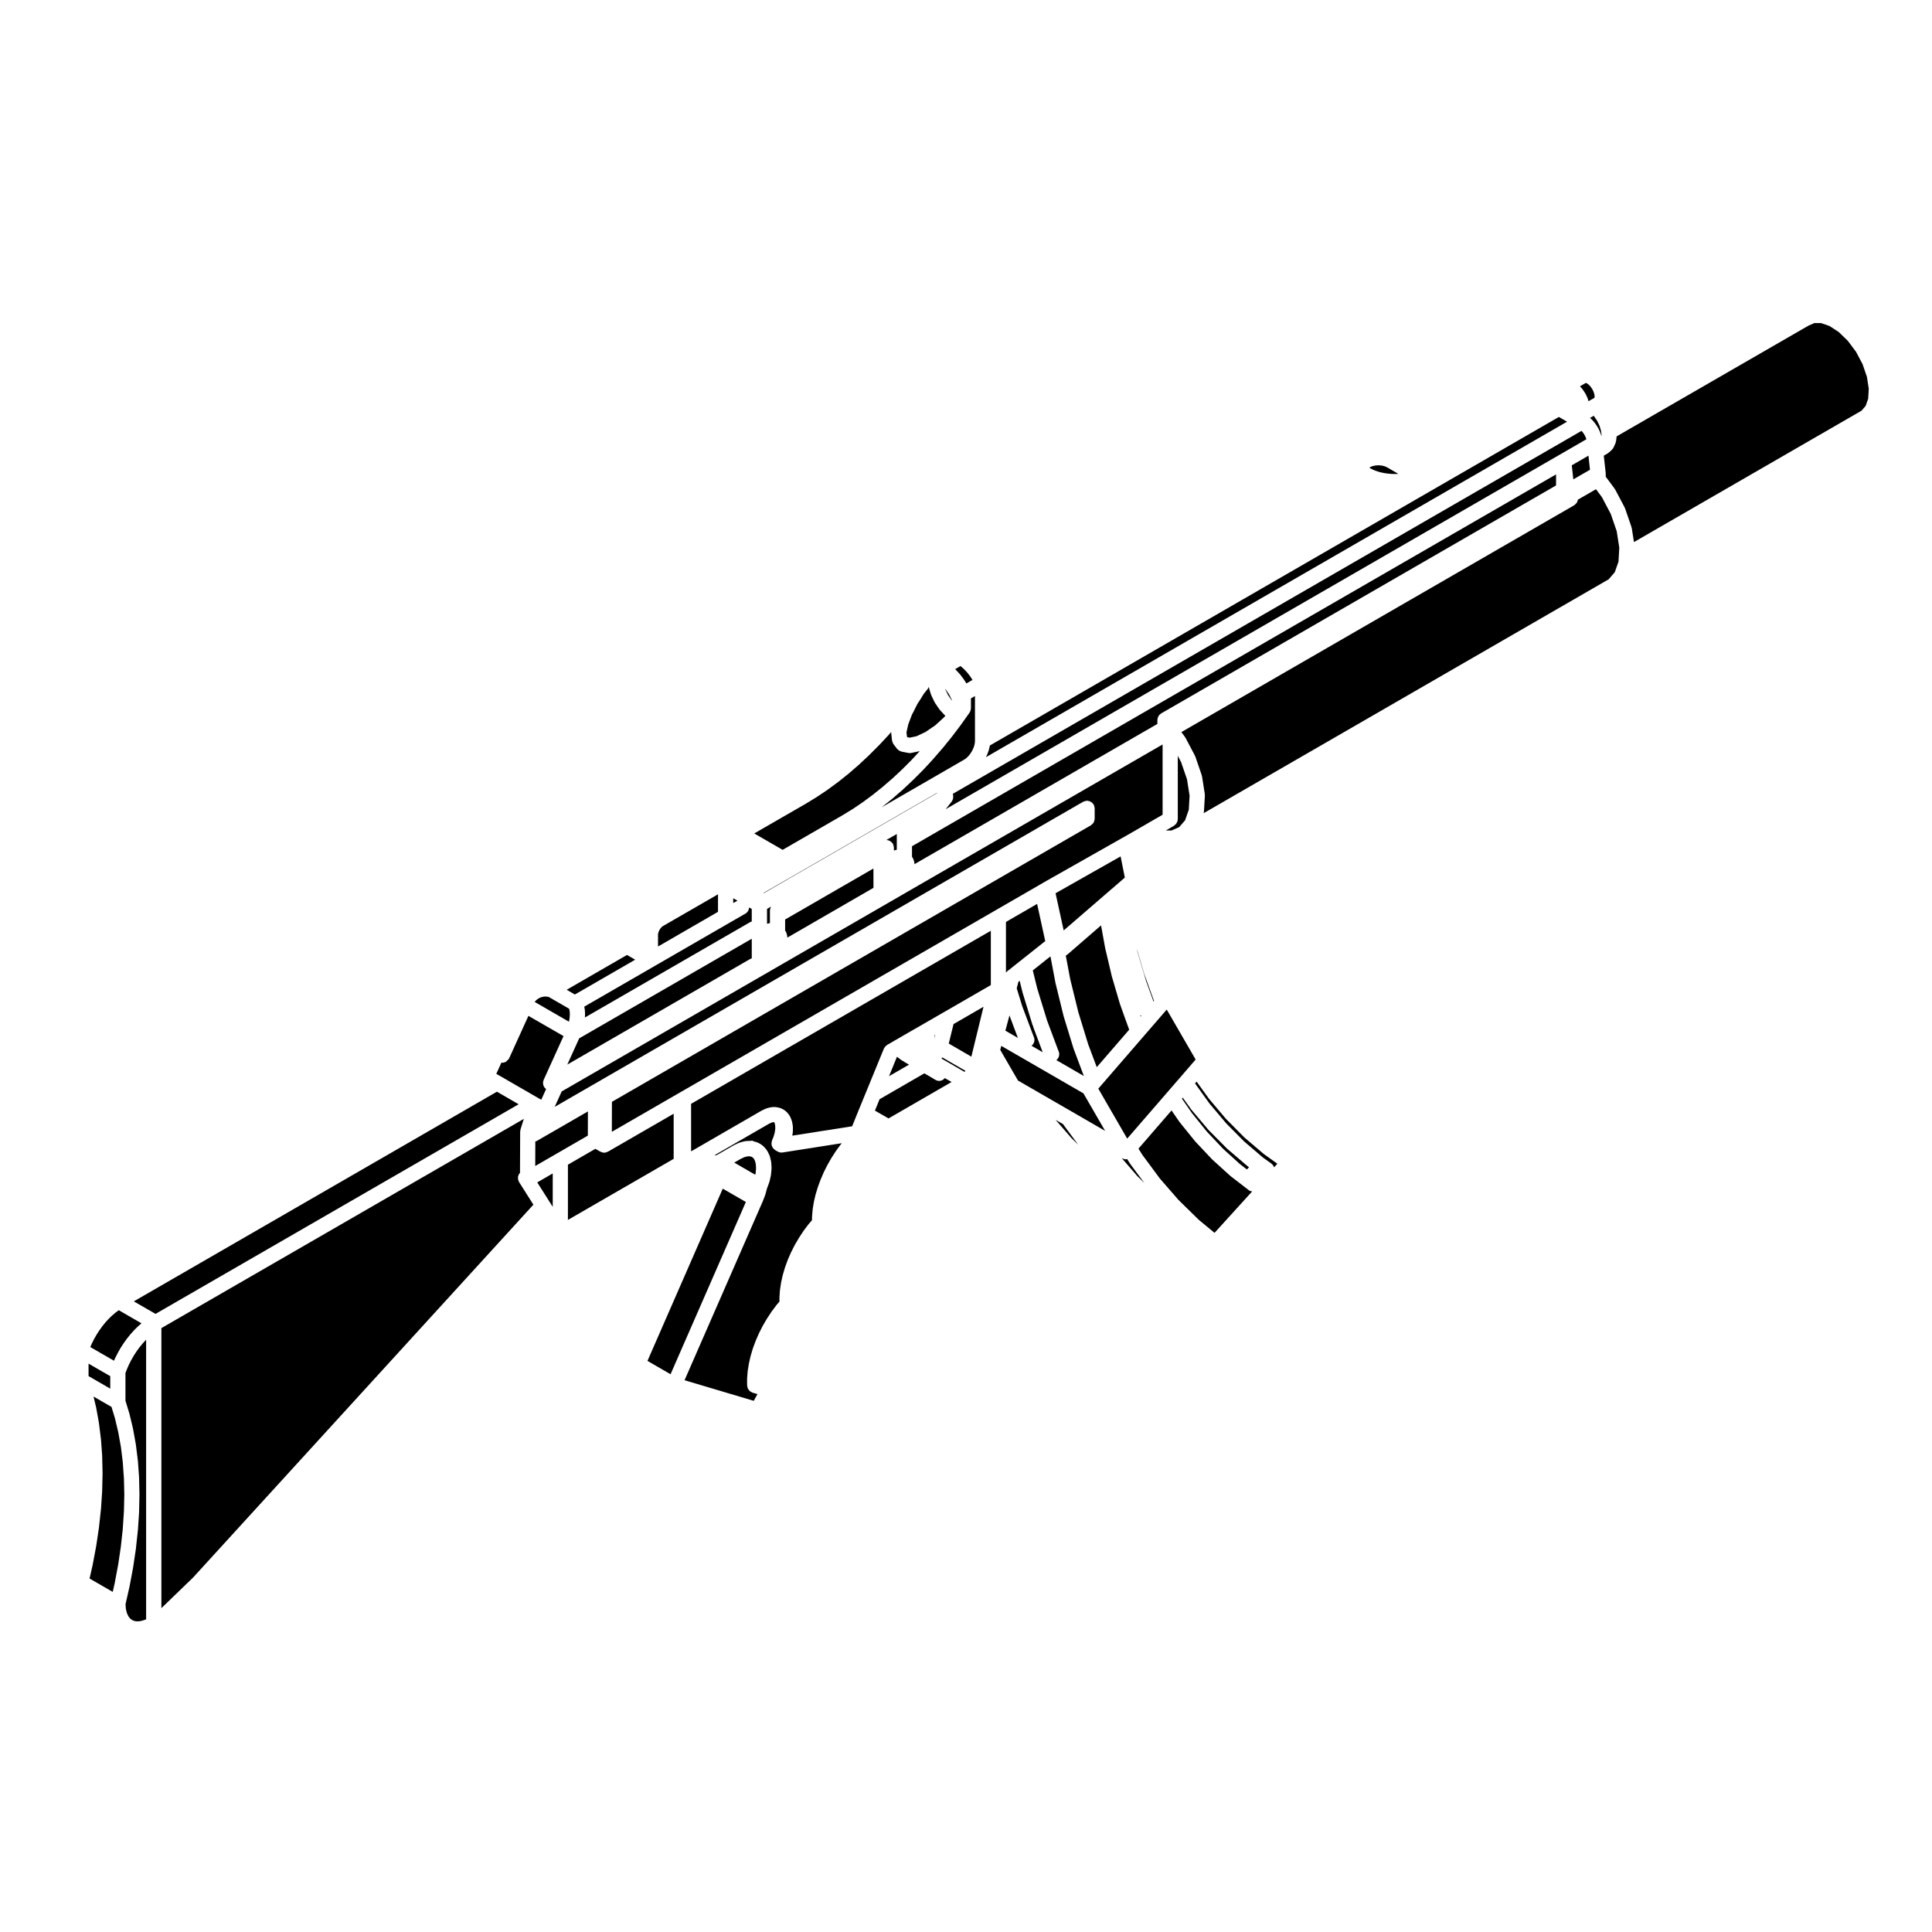 <?xml version="1.0" encoding="UTF-8"?>
<!-- The Best Svg Icon site in the world: iconSvg.co, Visit us! https://iconsvg.co -->
<svg fill="#000000" width="800px" height="800px" version="1.1" viewBox="144 144 512 512" xmlns="http://www.w3.org/2000/svg">
 <g>
  <path d="m371.46 438.43c0-0.004 0.004-0.004 0.004-0.012l2.168-5.281 4.606-11.246c0.031-0.074 0.098-0.125 0.133-0.195 0.07-0.121 0.137-0.242 0.238-0.352 0.09-0.105 0.188-0.18 0.297-0.266 0.07-0.051 0.109-0.117 0.188-0.16l1.949-1.133s0-0.004 0.004-0.004l4.856-2.805c0.004 0 0.012 0 0.012-0.004l2.961-1.699c0.012-0.012 0.023-0.016 0.039-0.023l0.047-0.023c0.004-0.004 0.004-0.012 0.012-0.012l4.934-2.848 0.047-0.023 12.625-7.289v-14.398l-79.43 45.863v12.602l18.605-10.75c0.031-0.016 0.059-0.016 0.09-0.031 0.02-0.012 0.035-0.035 0.059-0.047l0.977-0.465c0.066-0.031 0.133-0.023 0.195-0.051 0.066-0.02 0.109-0.07 0.176-0.086l0.945-0.238c0.082-0.02 0.152 0 0.23-0.012 0.09-0.016 0.168-0.055 0.258-0.055h0.883c0.102 0 0.18 0.047 0.277 0.055 0.098 0.016 0.188-0.004 0.281 0.023l0.621 0.176c0.004 0 0.004 0.004 0.012 0.004h0.004l0.168 0.051c0.105 0.031 0.18 0.102 0.273 0.141 0.102 0.047 0.203 0.066 0.293 0.121l0.48 0.324s0 0.004 0.004 0.004l0.188 0.125c0.09 0.059 0.137 0.145 0.211 0.223 0.082 0.07 0.168 0.105 0.23 0.191l0.523 0.66c0.059 0.074 0.074 0.16 0.121 0.238 0.047 0.082 0.117 0.137 0.152 0.227l0.359 0.848c0.031 0.07 0.02 0.137 0.039 0.207 0.023 0.074 0.074 0.133 0.09 0.211l0.188 1.004c0.012 0.059-0.012 0.109 0 0.172 0.004 0.059 0.035 0.109 0.035 0.176l0.012 1.133c0 0.055-0.023 0.102-0.031 0.152-0.004 0.051 0.016 0.102 0.012 0.152l-0.137 0.957 15.855-2.488z"/>
  <path d="m322.54 439.14-17.422 10.062c-0.004 0-0.012 0-0.012 0.004-0.031 0.016-0.066 0.012-0.098 0.023-0.277 0.141-0.574 0.242-0.906 0.242h-0.004c-0.328 0-0.625-0.102-0.902-0.242-0.031-0.016-0.066-0.012-0.098-0.023 0-0.004-0.004-0.004-0.012-0.004l-1.309-0.754-7.273 4.203v14.637l28.023-16.184v-11.965z"/>
  <path d="m359.37 464.48c0.004-0.023-0.004-0.047 0-0.066l0.297-1.809c0.004-0.02 0.02-0.039 0.02-0.059 0.012-0.023 0-0.051 0.004-0.074l0.43-1.84c0.004-0.023 0.023-0.039 0.031-0.066 0.004-0.02 0-0.039 0.004-0.059l0.559-1.859c0.004-0.02 0.023-0.035 0.031-0.059 0.004-0.016 0.004-0.035 0.012-0.055l0.684-1.859c0.004-0.02 0.02-0.031 0.031-0.047 0.004-0.02 0-0.039 0.012-0.055l0.797-1.859c0.012-0.016 0.02-0.023 0.031-0.047 0.012-0.02 0.012-0.047 0.02-0.07l0.918-1.82c0.012-0.016 0.023-0.023 0.031-0.039 0.012-0.02 0.012-0.039 0.02-0.055l1.012-1.773c0.012-0.02 0.031-0.031 0.039-0.047 0.012-0.02 0.012-0.035 0.02-0.051l1.109-1.715c0.012-0.016 0.023-0.02 0.035-0.039 0.016-0.016 0.016-0.039 0.031-0.059l1.195-1.633c0.016-0.016 0.031-0.023 0.047-0.039 0.012-0.016 0.012-0.035 0.023-0.051l0.258-0.312-15.68 2.457c-0.105 0.016-0.207 0.023-0.312 0.023h-0.004-0.004c-0.246-0.004-0.508-0.051-0.746-0.152-0.055-0.02-0.09-0.066-0.137-0.09-0.039-0.02-0.082-0.016-0.117-0.035l-0.645-0.371c-0.074-0.047-0.121-0.109-0.188-0.168-0.109-0.086-0.215-0.168-0.309-0.273-0.086-0.102-0.145-0.203-0.211-0.312s-0.121-0.223-0.168-0.344c-0.039-0.121-0.059-0.246-0.082-0.379-0.02-0.121-0.035-0.246-0.023-0.371 0.004-0.133 0.035-0.262 0.074-0.395 0.02-0.09 0.012-0.172 0.047-0.258l0.465-1.152 0.281-1.02 0.137-0.945-0.012-0.805-0.109-0.621-0.156-0.367h-0.238l-0.492 0.121-0.695 0.328-14.398 8.312h0.523l1.438-0.82s0.004 0 0.012-0.004l3.027-1.754c0.023-0.016 0.047-0.012 0.07-0.023 0.031-0.016 0.047-0.039 0.074-0.055l1.246-0.59c0.066-0.031 0.125-0.023 0.188-0.051 0.059-0.02 0.105-0.066 0.168-0.082l1.203-0.312c0.082-0.02 0.152 0 0.227-0.016 0.074-0.012 0.137-0.047 0.215-0.051l1.133-0.039c0.402-0.105 0.75 0.004 1.062 0.188l0.52 0.125c0.102 0.023 0.172 0.09 0.262 0.121 0.102 0.039 0.203 0.055 0.297 0.105l0.871 0.527c0.098 0.055 0.145 0.141 0.227 0.207 0.074 0.066 0.16 0.102 0.227 0.172l0.707 0.785c0.059 0.07 0.086 0.152 0.133 0.23 0.055 0.074 0.121 0.125 0.168 0.211l0.516 1.023c0.035 0.066 0.031 0.133 0.055 0.203 0.031 0.074 0.086 0.133 0.105 0.215l0.301 1.219c0.016 0.066 0 0.121 0.012 0.188s0.039 0.109 0.047 0.176l0.086 1.395c0.004 0.055-0.02 0.102-0.02 0.152 0 0.051 0.02 0.098 0.016 0.145l-0.137 1.516c-0.004 0.047-0.031 0.086-0.035 0.125-0.012 0.047 0.004 0.086-0.004 0.125l-0.352 1.582c-0.004 0.031-0.035 0.039-0.047 0.07-0.012 0.051 0 0.105-0.02 0.152l-0.609 1.633-0.406 1.516c-0.004 0.023-0.031 0.031-0.035 0.055-0.016 0.047-0.004 0.098-0.023 0.137l-0.676 1.762c-0.004 0.016-0.02 0.02-0.031 0.035-0.004 0.02-0.004 0.035-0.012 0.055l-20.668 47.277 18.34 5.461 0.984-1.789-1.285-0.367c-0.039-0.012-0.07-0.039-0.105-0.055-0.137-0.051-0.258-0.117-0.371-0.195-0.105-0.066-0.211-0.117-0.301-0.195-0.102-0.098-0.172-0.195-0.25-0.309-0.082-0.102-0.152-0.191-0.207-0.309-0.059-0.109-0.09-0.242-0.121-0.363-0.035-0.125-0.07-0.25-0.082-0.387-0.004-0.039-0.023-0.074-0.023-0.117l-0.004-1.078-0.004-0.609c0-0.035 0.02-0.066 0.02-0.102 0-0.023-0.012-0.051-0.012-0.074l0.137-1.785c0-0.023 0.016-0.047 0.02-0.07 0-0.031-0.012-0.055-0.004-0.086l0.289-1.828c0.004-0.023 0.02-0.039 0.023-0.059 0.004-0.023-0.004-0.051 0-0.074l0.422-1.879c0.004-0.023 0.023-0.039 0.031-0.066 0.004-0.023 0-0.047 0.004-0.066l0.559-1.898c0.004-0.02 0.023-0.035 0.031-0.055 0.004-0.023 0-0.047 0.012-0.07l0.699-1.91c0.004-0.02 0.023-0.035 0.035-0.055 0.004-0.02 0-0.035 0.012-0.055l0.82-1.891c0.012-0.02 0.023-0.031 0.035-0.051s0.004-0.035 0.016-0.055l0.938-1.859c0.012-0.02 0.031-0.031 0.039-0.051 0.012-0.02 0.012-0.039 0.02-0.059l1.047-1.797c0.012-0.02 0.031-0.023 0.039-0.047 0.012-0.016 0.012-0.035 0.02-0.051l1.148-1.742c0.012-0.016 0.023-0.02 0.035-0.035 0.016-0.02 0.016-0.047 0.031-0.066l1.23-1.652c0.016-0.02 0.039-0.031 0.055-0.051 0.012-0.016 0.016-0.031 0.023-0.047l0.812-0.961-0.016-0.941c0-0.031 0.016-0.055 0.016-0.09 0.004-0.031-0.012-0.055-0.012-0.086l0.121-1.773c0-0.031 0.02-0.051 0.023-0.082 0-0.031-0.012-0.055-0.004-0.082l0.273-1.84c0.004-0.023 0.02-0.039 0.023-0.066 0.004-0.031-0.004-0.055 0-0.082l0.418-1.879c0.004-0.023 0.023-0.039 0.031-0.066 0.004-0.023 0-0.047 0.004-0.066l0.559-1.91c0.004-0.02 0.02-0.035 0.031-0.055 0.012-0.023 0-0.047 0.012-0.07l0.695-1.91c0.004-0.02 0.023-0.031 0.031-0.051 0.012-0.02 0.004-0.047 0.016-0.066l0.828-1.898c0.012-0.02 0.031-0.035 0.039-0.055 0.012-0.02 0.004-0.039 0.016-0.055l0.945-1.859c0.012-0.02 0.031-0.031 0.039-0.051 0.012-0.02 0.012-0.039 0.02-0.059l1.059-1.797c0.012-0.016 0.023-0.023 0.035-0.039 0.016-0.02 0.016-0.039 0.023-0.059l1.152-1.742c0.012-0.016 0.031-0.023 0.047-0.039 0.012-0.02 0.012-0.039 0.023-0.059l1.238-1.641c0.016-0.02 0.035-0.023 0.047-0.047 0.02-0.016 0.02-0.039 0.035-0.055l0.84-0.977 0.016-0.953c0-0.031 0.016-0.055 0.02-0.086 0-0.023-0.016-0.051-0.012-0.074l0.16-1.754c-0.004 0.023 0.016 0.004 0.016-0.023z"/>
  <path d="m341.66 462.54-6.121-3.535-19.953 45.648 6.117 3.535z"/>
  <path d="m344.26 454.82 0.105-1.227-0.066-1.059-0.203-0.848-0.277-0.57-0.328-0.355-0.363-0.223-0.445-0.109-0.617 0.02-0.801 0.211-1.039 0.488-1.641 0.957 5.559 3.211z"/>
  <path d="m383.68 425.43c-0.047-0.031-0.07-0.082-0.109-0.109-0.016-0.012-0.039-0.004-0.059-0.016l-0.523-0.297c-0.059-0.035-0.09-0.086-0.141-0.121-0.031-0.02-0.066-0.012-0.09-0.031l-0.789-0.598c-0.039-0.031-0.059-0.074-0.102-0.105-0.016-0.016-0.039-0.012-0.059-0.023l-0.086-0.082-0.016 0.004-2.106 5.148 5.305-3.062-1.09-0.621c-0.031-0.02-0.047-0.051-0.074-0.066-0.023-0.012-0.043-0.008-0.062-0.02z"/>
  <path d="m396.18 430.74-1.789-1.031c-0.07 0.082-0.156 0.141-0.238 0.211-0.105 0.098-0.188 0.215-0.312 0.281-0.293 0.156-0.621 0.246-0.945 0.246-0.359 0-0.719-0.102-1.047-0.297l-0.801-0.488-2.09-1.211-11.855 6.848-1.238 3.027 3.598 2.07z"/>
  <path d="m385.54 421.82h0.02v0.031h-0.02z"/>
  <path d="m404.64 410.8-7.945 4.594-1.262 5.164 5.988 3.469z"/>
  <path d="m399.84 427.77-6.129-3.543-0.211 0.301 6.125 3.543z"/>
  <path d="m391.59 419.3 0.273-1.121-0.125 0.078-0.008 0.008z"/>
  <path d="m283.62 465.15 1.734-1.898-3.797-5.996c-0.051-0.074-0.055-0.16-0.098-0.242-0.066-0.137-0.125-0.277-0.16-0.422-0.023-0.121-0.02-0.238-0.023-0.359 0-0.137-0.012-0.273 0.016-0.406 0.023-0.125 0.082-0.246 0.121-0.367 0.039-0.102 0.051-0.203 0.105-0.297 0.016-0.023 0.039-0.039 0.055-0.066 0.066-0.102 0.152-0.172 0.23-0.262l0.047-10.949c0-0.047 0.02-0.082 0.023-0.117 0.004-0.102 0.031-0.191 0.051-0.293 0.016-0.066 0-0.121 0.02-0.18l0.871-2.785-96.047 55.449v74.215l8.398-8.113z"/>
  <path d="m281.44 436.64-5.758-3.332-2.602 1.508-0.012 0.012h-0.008l-93.598 54.047 5.754 3.32z"/>
  <path d="m180.01 554.43v0.039l-0.727 4.883-0.012 0.02v0.062l-0.926 4.938-0.016 0.023v0.047l-1.062 4.695 0.09 1.215 0.258 1.078 0.398 0.887 0.469 0.605 0.539 0.406 0.648 0.262 0.781 0.098 0.941-0.113 1.125-0.344 0.211-0.105v-74.09l-0.09 0.09-0.883 0.973-0.84 1.023-0.773 1.078-0.723 1.125-0.707 1.238-0.574 1.145-0.559 1.289-0.328 0.883v7.324l1.039 3.402 0.004 0.07 0.027 0.043 0.93 3.871v0.059l0.02 0.059 0.727 4.035v0.055l0.016 0.051 0.52 4.191-0.008 0.043 0.023 0.062 0.312 4.344-0.012 0.059 0.012 0.035 0.098 4.469-0.008 0.047 0.008 0.039-0.098 4.602-0.008 0.027 0.008 0.059-0.312 4.695-0.016 0.047 0.004 0.031-0.52 4.797z"/>
  <path d="m174.39 563.6 0.922-4.922 0.008-0.008 0.703-4.758 0.508-4.66v-0.008l0.309-4.695 0.004-0.008 0.102-4.449-0.102-4.32-0.004-0.008-0.309-4.34v-0.004l-0.496-4.012-0.711-3.934-0.887-3.719-0.891-2.91-4.762-2.746 0.68 2.832v0.055l0.023 0.055 0.727 4.035v0.062l0.016 0.051 0.52 4.199-0.008 0.035 0.023 0.066 0.312 4.332-0.008 0.055 0.008 0.035 0.105 4.481-0.012 0.051 0.012 0.047-0.105 4.582-0.008 0.031 0.008 0.055-0.312 4.707-0.016 0.043 0.004 0.035-0.52 4.793-0.008 0.039v0.043l-0.727 4.871-0.012 0.02v0.055l-0.926 4.938-0.016 0.031v0.043l-0.805 3.547 6.137 3.543z"/>
  <path d="m177.73 498.66 0.027-0.059 0.902-1.102 0.043-0.027 0.023-0.047 0.945-1.043 0.062-0.043 0.035-0.059 0.977-0.941 0.055-0.035 0.043-0.051 0.652-0.555-6.019-3.477-0.887 0.656-0.871 0.742-0.918 0.891-0.824 0.898-0.852 1.051-0.781 1.082-0.715 1.105-0.711 1.254-0.559 1.113-0.426 0.973 6.277 3.621 0.238-0.555 0.035-0.043 0.016-0.055 0.656-1.301 0.023-0.035 0.02-0.055 0.723-1.281 0.039-0.047 0.023-0.055 0.793-1.219 0.035-0.035 0.02-0.043 0.848-1.18z"/>
  <path d="m299.78 444.95 0.023-6.41-13.613 7.859c-0.004 0-0.004 0-0.012 0.004-0.098 0.055-0.211 0.047-0.312 0.086l-0.023 6.508 5.644-3.258z"/>
  <path d="m286.5 434.91 0.527 0.301c0.004 0.004 0.012 0 0.016 0.004l0.395 0.227 1.285-2.832c-0.023-0.02-0.047-0.047-0.066-0.066-0.102-0.082-0.195-0.141-0.277-0.238-0.055-0.07-0.102-0.137-0.145-0.211-0.02-0.031-0.051-0.039-0.07-0.07-0.031-0.055-0.031-0.109-0.055-0.168-0.035-0.074-0.074-0.141-0.102-0.223-0.023-0.082-0.047-0.156-0.059-0.242-0.02-0.102-0.031-0.191-0.035-0.293 0-0.082-0.004-0.152 0-0.227 0.004-0.086 0.02-0.16 0.035-0.242 0.02-0.105 0.055-0.203 0.09-0.309 0.02-0.051 0.016-0.102 0.035-0.145l5.266-11.602-9.305-5.359-4.238 9.336c-0.004 0.004-0.004 0.004-0.004 0.012l-0.863 1.891c-0.016 0.031-0.047 0.039-0.059 0.066-0.016 0.035-0.016 0.074-0.035 0.105-0.105 0.18-0.281 0.293-0.43 0.43-0.105 0.098-0.172 0.215-0.289 0.289-0.312 0.188-0.664 0.297-1.027 0.297-0.07 0-0.137-0.039-0.207-0.047l-1.355 2.984 0.609 0.352 0.301 0.172c0.004 0 0.004 0.004 0.012 0.012h0.004l0.223 0.125c0.004 0.004 0.004 0.004 0.012 0.004l9.789 5.656c0.016 0.008 0.016 0.008 0.023 0.012z"/>
  <path d="m290.48 463.82v-8.848l-4.102 2.375 3.199 5.051z"/>
  <path d="m426 442.29-0.051-0.051-0.191-0.305-2.008-1.16 4.199 4.836 1.781 1.738-3.688-4.984z"/>
  <path d="m449.7 409.43 0.129-0.152-0.703-1.949-1.887-5.203-0.008-0.078-0.031-0.039-1.961-6.644 0.211 0.93 2.273 7.676z"/>
  <path d="m446.48 413.15c-0.109-0.016-0.211-0.055-0.316-0.09l0.117 0.324z"/>
  <path d="m453.16 433.69 2.906-3.363 0.016-0.012 0.441-0.512 0.012-0.012 0.012-0.016 0.059-0.043 0.031-0.031 0.051-0.086 3.121-3.613 1.051-1.215-7.664-13.242-18.133 20.957 7.656 13.242z"/>
  <path d="m452.1 341.29-67.418 38.922-4.801 2.777-28.816 16.641-4.805 2.777-53.402 30.832-1.855 4.09 139.08-80.297c0.004 0 0.012 0 0.012-0.004l0.988-0.562c0.035-0.02 0.07-0.02 0.105-0.035 0.125-0.07 0.273-0.105 0.414-0.137 0.117-0.031 0.227-0.066 0.344-0.07 0.051-0.004 0.09-0.031 0.137-0.031 0.105 0 0.191 0.047 0.297 0.059 0.109 0.02 0.223 0.031 0.328 0.07 0.141 0.047 0.273 0.109 0.398 0.191 0.102 0.059 0.188 0.109 0.277 0.188 0.109 0.102 0.207 0.211 0.297 0.332 0.051 0.066 0.109 0.105 0.152 0.172 0.02 0.035 0.02 0.074 0.035 0.105 0.066 0.121 0.102 0.262 0.137 0.402 0.031 0.121 0.066 0.242 0.074 0.367 0.004 0.039 0.023 0.082 0.023 0.121v2.777c0 0.047-0.02 0.082-0.023 0.121-0.004 0.086-0.02 0.16-0.035 0.246-0.02 0.102-0.039 0.188-0.074 0.281-0.031 0.09-0.066 0.168-0.105 0.246-0.016 0.035-0.016 0.074-0.035 0.105-0.016 0.031-0.051 0.039-0.066 0.066-0.055 0.09-0.109 0.168-0.176 0.242-0.098 0.105-0.195 0.188-0.309 0.273-0.07 0.051-0.109 0.121-0.191 0.168l-126.92 73.273-0.023 7.945 17.406-10.051c0.004-0.004 0.012 0 0.016-0.004l0.527-0.301c0.004-0.004 0.004-0.004 0.012-0.012l83.461-48.184 11.652-6.731 1.223-0.711 1.074-0.621c0.004-0.004 0.012 0 0.016-0.004l19.875-11.254c0.004 0 0.012-0.004 0.012-0.004l1.074-0.605 0.004-0.004 4.219-2.43 5.387-3.113-0.004-18.629z"/>
  <path d="m173.22 508.7-5.754-3.32v3.301l5.754 3.328z"/>
  <path d="m420.33 422.86-2.508-6.695c-0.039-0.105-0.035-0.215-0.055-0.324-0.035-0.074-0.105-0.105-0.133-0.188l-2.625-8.551c-0.012-0.023 0-0.051-0.012-0.074 0-0.016-0.016-0.02-0.02-0.035l-0.75-3.074-0.328 0.262-0.457 1.715 1.441 4.699 3.039 8.09v0.004l0.055 0.121c0.367 0.848 0.082 1.785-0.605 2.336z"/>
  <path d="m410.59 388.32v13.406c0.047-0.055 0.105-0.09 0.156-0.137 0.051-0.047 0.07-0.105 0.121-0.141l3.301-2.621c0.004 0 0.004-0.004 0.012-0.012l6.82-5.414-2.152-9.855z"/>
  <path d="m431.12 433.75-21.77-12.578-0.277 1.055 4.703 8.125 3.551 2.059 10.895 6.285 6.582 3.809 2.07 1.195z"/>
  <path d="m480.93 452.36c0.035 0.023 0.051 0.066 0.086 0.09 0.031 0.023 0.07 0.031 0.102 0.059 0.051 0.047 0.07 0.102 0.105 0.145 0.07 0.07 0.133 0.137 0.188 0.215 0.047 0.059 0.082 0.121 0.109 0.188 0.047 0.09 0.074 0.172 0.105 0.262 0.004 0.016 0.016 0.023 0.02 0.035l0.867-0.953-3.523-2.527c-0.035-0.023-0.047-0.059-0.082-0.086-0.016-0.012-0.039-0.004-0.055-0.02l-5.062-4.316c-0.023-0.02-0.035-0.055-0.059-0.074-0.02-0.02-0.047-0.023-0.066-0.047l-4.742-4.793c-0.02-0.02-0.031-0.051-0.051-0.07-0.016-0.02-0.039-0.031-0.059-0.051l-4.414-5.234c-0.02-0.023-0.023-0.055-0.047-0.082-0.016-0.02-0.035-0.023-0.051-0.047l-3.184-4.422-0.418 0.488 3.875 5.387 4.394 5.203 4.731 4.777 5.027 4.301z"/>
  <path d="m442.52 414.87c0-0.004-0.012-0.004-0.012-0.012l-1.699-4.762c-0.012-0.023-0.004-0.051-0.012-0.074-0.004-0.016-0.02-0.02-0.023-0.035l-2.109-7.176c-0.004-0.023 0-0.051-0.004-0.074-0.004-0.016-0.02-0.02-0.023-0.035l-1.762-7.477c-0.004-0.023 0.004-0.051-0.004-0.074 0-0.012-0.012-0.02-0.016-0.031l-1.066-5.891-8.973 7.777c-0.016 0.016-0.039 0.004-0.055 0.02-0.066 0.055-0.133 0.105-0.207 0.152-0.039 0.023-0.074 0.055-0.109 0.074l1.152 6.137 2.172 8.848 2.613 8.52 2.273 6.051 8.59-9.934z"/>
  <path d="m442.09 376.57-1.117-5.617-17.238 9.766 2.156 9.852z"/>
  <path d="m456.29 461.97 5.394 5.289 4.18 3.461 9.969-10.977c-0.289-0.066-0.578-0.098-0.828-0.289l-1.562-1.203-3.359-2.59c-0.035-0.023-0.051-0.066-0.082-0.098-0.016-0.012-0.035-0.004-0.047-0.016l-4.648-4.223c-0.02-0.02-0.023-0.047-0.047-0.059-0.02-0.02-0.051-0.031-0.07-0.051l-4.359-4.625c-0.02-0.02-0.023-0.051-0.047-0.074-0.016-0.02-0.047-0.023-0.059-0.047l-4.062-5.027c-0.02-0.023-0.02-0.051-0.039-0.074-0.016-0.02-0.035-0.023-0.051-0.047l-2.102-3.039-8.762 10.125 1.062 1.688 4.609 6.231z"/>
  <path d="m459.6 437.89-2.156-2.996-0.223 0.258 2.656 3.836 3.961 4.914 4.273 4.523 4.473 4.066 1.863 1.438 0.555-0.609-0.43-0.309c-0.035-0.023-0.051-0.066-0.086-0.09-0.016-0.016-0.035-0.004-0.051-0.02l-5.164-4.418c-0.02-0.02-0.031-0.047-0.051-0.066-0.023-0.02-0.055-0.031-0.074-0.051l-4.84-4.883c-0.02-0.02-0.023-0.051-0.051-0.074-0.016-0.02-0.047-0.023-0.059-0.047l-4.516-5.352c-0.02-0.023-0.023-0.055-0.047-0.082 0-0.02-0.02-0.023-0.035-0.039z"/>
  <path d="m413.75 419.06-2.234-5.961-0.75 2.812-0.336 1.227z"/>
  <path d="m447.26 457.5-3.734-5.043c-0.02-0.023-0.02-0.055-0.039-0.082-0.012-0.02-0.031-0.023-0.047-0.047l-0.742-1.168c-0.105 0.016-0.203 0.066-0.309 0.066-0.348 0-0.695-0.098-0.996-0.266-0.004-0.004-0.004-0.004-0.012-0.004l-0.16-0.098 4.207 4.852z"/>
  <path d="m423.68 404.27c0-0.016-0.012-0.02-0.016-0.031l-1.285-6.793-4.676 3.719 1.176 4.801 2.594 8.43 0.125 0.348 2.891 7.723 0.051 0.105c0.383 0.855 0.102 1.809-0.594 2.371l7.285 4.211-2.664-7.098c-0.012-0.023-0.004-0.051-0.012-0.074-0.012-0.02-0.031-0.023-0.035-0.047l-2.625-8.551c-0.012-0.023 0-0.055-0.012-0.082 0-0.016-0.016-0.02-0.02-0.035l-2.191-8.934c0.008-0.016 0.02-0.035 0.008-0.062z"/>
  <path d="m456.09 361.33c-0.02 0.133-0.035 0.266-0.086 0.395-0.039 0.125-0.105 0.238-0.168 0.348-0.059 0.109-0.125 0.215-0.211 0.312-0.098 0.105-0.195 0.191-0.312 0.277-0.07 0.055-0.109 0.121-0.188 0.168l-2.168 1.254 1.496 0.012 2.035-0.891 1.562-1.797 0.988-2.801 0.215-3.727-0.684-4.363-1.57-4.551-0.871-1.656v16.781c0.012 0.074-0.027 0.152-0.039 0.238z"/>
  <path d="m556.37 269.72-170.68 98.539v2.828c0.086 0.117 0.191 0.223 0.246 0.348l0.18 0.402c0.047 0.098 0.039 0.195 0.07 0.297 0.031 0.105 0.09 0.191 0.102 0.301l0.059 0.516c0 0.02-0.012 0.039-0.004 0.066l64.375-37.172v-1.039c0-0.047 0.02-0.082 0.023-0.121 0.004-0.09 0.02-0.172 0.035-0.258 0.02-0.098 0.039-0.18 0.074-0.273 0.031-0.086 0.059-0.16 0.102-0.242 0.02-0.039 0.02-0.082 0.039-0.117 0.02-0.035 0.059-0.055 0.082-0.098 0.051-0.074 0.105-0.137 0.16-0.207 0.066-0.074 0.125-0.133 0.195-0.195 0.07-0.059 0.133-0.105 0.207-0.156 0.035-0.023 0.055-0.066 0.098-0.086l104.64-60.414z"/>
  <path d="m380.97 369.37c0.117-0.055 0.246-0.055 0.367-0.086 0.09-0.02 0.16-0.07 0.262-0.082l0.059-0.004v-4.18l-2.734 1.578c0.074 0 0.141 0.035 0.215 0.047 0.125 0.016 0.25 0.035 0.371 0.074 0.133 0.047 0.246 0.105 0.359 0.176 0.105 0.066 0.211 0.121 0.309 0.207 0.105 0.09 0.191 0.195 0.277 0.312 0.055 0.07 0.121 0.109 0.168 0.188 0.02 0.035 0.02 0.082 0.039 0.117 0.059 0.117 0.098 0.246 0.125 0.379 0.031 0.133 0.07 0.258 0.082 0.387 0 0.047 0.023 0.082 0.023 0.121v0.797z"/>
  <path d="m396.53 354.6c0.012 0.066 0.074 0.098 0.082 0.16 0.004 0.039-0.016 0.082-0.016 0.117 0.004 0.031 0.02 0.059 0.023 0.09 0.016 0.125-0.02 0.258-0.031 0.383-0.012 0.125 0.004 0.258-0.031 0.383-0.016 0.055-0.055 0.105-0.074 0.156-0.074 0.191-0.156 0.383-0.289 0.551 0 0 0 0.004-0.004 0.012l-1.57 1.984 162.75-93.961 7.031-4.066-0.141-0.422-0.156-0.359-0.207-0.395-0.25-0.398-0.25-0.328-0.277-0.324-166.58 96.168c0.012 0.086-0.008 0.168-0.016 0.25z"/>
  <path d="m393.13 332.21c-0.051-0.055-0.066-0.117-0.105-0.172-0.023-0.035-0.07-0.051-0.098-0.086l-1.102-1.613c-0.039-0.055-0.047-0.121-0.082-0.18-0.02-0.035-0.059-0.051-0.074-0.086l-0.848-1.762c-0.031-0.066-0.023-0.133-0.051-0.203-0.016-0.035-0.055-0.055-0.07-0.098l-0.527-1.789c-0.02-0.066-0.004-0.125-0.016-0.191-0.004-0.004-0.004-0.012-0.012-0.016-0.004 0.02-0.02 0.039-0.031 0.066-0.035 0.074-0.039 0.156-0.082 0.23-0.02 0.039-0.066 0.055-0.09 0.09-0.035 0.055-0.051 0.117-0.09 0.172l-1.043 1.301-1.059 1.715c-0.004 0.012-0.016 0.012-0.02 0.02-0.004 0.012-0.004 0.023-0.016 0.035l-0.598 0.906-1.129 2.266c-0.004 0.016-0.023 0.02-0.035 0.035-0.004 0.016-0.004 0.035-0.016 0.055l-0.246 0.438-0.977 2.59-0.488 2.141 0.133 1.145 0.117 0.156 0.625 0.117c0.023-0.004 0.035-0.02 0.059-0.023l1.707-0.352 2.434-1.152 2.519-1.723 0.438-0.387s0.004 0 0.004-0.004l1.895-1.742 0.379-0.441c-0.047-0.039-0.105-0.055-0.141-0.102z"/>
  <path d="m379.73 338.51c-0.004 0.004-0.016 0.012-0.02 0.016-0.012 0.016-0.016 0.031-0.023 0.039l-2.559 2.754c-0.012 0.012-0.02 0.016-0.031 0.02-0.012 0.012-0.012 0.02-0.02 0.031l-2.621 2.625c-0.012 0.012-0.02 0.012-0.031 0.02-0.012 0.012-0.012 0.02-0.02 0.031l-2.664 2.5c-0.012 0.004-0.02 0.004-0.023 0.012-0.016 0.016-0.02 0.031-0.035 0.047l-2.711 2.344c-0.004 0.004-0.02 0.004-0.023 0.012-0.016 0.012-0.02 0.031-0.035 0.039l-2.742 2.195c-0.012 0.004-0.02 0.004-0.031 0.012-0.016 0.012-0.02 0.031-0.035 0.039l-2.766 2.035c-0.012 0.012-0.023 0.004-0.035 0.012-0.02 0.016-0.023 0.031-0.039 0.039l-2.785 1.867c-0.012 0.004-0.02 0.004-0.031 0.012-0.02 0.012-0.031 0.031-0.047 0.039l-2.793 1.703c-0.004 0.004-0.012 0-0.02 0.004-0.004 0.004-0.012 0.016-0.02 0.02l-13.684 7.894 7.516 4.344 15.699-9.062 2.746-1.672 2.641-1.777 2.734-2.012 2.676-2.144 2.664-2.301 2.625-2.453 2.516-2.527 2.035-2.207-1.688 0.352-0.438 0.105c-0.16 0.039-0.324 0.059-0.484 0.059-0.121 0-0.25-0.016-0.379-0.039l-1.793-0.344c-0.102-0.02-0.176-0.082-0.273-0.105-0.109-0.039-0.227-0.082-0.328-0.137-0.176-0.102-0.316-0.227-0.453-0.367-0.055-0.055-0.121-0.082-0.172-0.137l-0.953-1.25c-0.082-0.105-0.105-0.223-0.16-0.328-0.035-0.07-0.07-0.137-0.102-0.211-0.055-0.145-0.086-0.293-0.105-0.438-0.012-0.07-0.047-0.121-0.047-0.191l-0.004-0.238-0.18-1.57c-0.012-0.09 0.02-0.172 0.023-0.262z"/>
  <path d="m396.27 339.22c-0.004 0.012-0.012 0.02-0.016 0.031l-2.422 2.992c-0.012 0.012-0.02 0.016-0.031 0.023-0.004 0.004-0.012 0.016-0.016 0.023l-2.5 2.883c-0.004 0.004-0.016 0.004-0.016 0.016-0.012 0.012-0.016 0.023-0.023 0.035l-2.559 2.766c-0.012 0.012-0.023 0.016-0.035 0.023-0.012 0.012-0.012 0.02-0.02 0.031l-2.621 2.625c-0.012 0.012-0.02 0.012-0.031 0.02-0.012 0.012-0.012 0.02-0.02 0.031l-2.664 2.5c-0.012 0.004-0.02 0.004-0.023 0.012-0.016 0.016-0.02 0.031-0.035 0.047l-2.711 2.344c-0.004 0.004-0.02 0.004-0.023 0.012-0.016 0.012-0.02 0.031-0.035 0.039l-2.742 2.195c-0.012 0.004-0.02 0.004-0.031 0.012-0.016 0.012-0.02 0.031-0.035 0.039l-0.086 0.059 14.105-8.141 7.805-4.516 0.383-0.246 0.328-0.273 0.352-0.344 0.352-0.398 0.301-0.406 0.301-0.48 0.289-0.527 0.195-0.453 0.188-0.559 0.102-0.395 0.082-0.5 0.023-0.414v-11.867l-1.066 0.613v2.609c0 0.047-0.023 0.086-0.023 0.125-0.004 0.074-0.012 0.145-0.023 0.223-0.016 0.086-0.047 0.16-0.07 0.242-0.035 0.105-0.07 0.207-0.117 0.309-0.02 0.039-0.016 0.086-0.039 0.121-0.016 0.023-0.047 0.035-0.059 0.059-0.02 0.023-0.02 0.059-0.039 0.09l-2.262 3.199c-0.004 0.004-0.016 0.012-0.02 0.016-0.004 0.012-0.012 0.023-0.016 0.035l-2.348 3.098c-0.008 0.008-0.02 0.012-0.027 0.023z"/>
  <path d="m339.43 382.68-1.117-0.637v1.277z"/>
  <path d="m395.54 328.05-0.941-1.383-0.117-0.113 0.059 0.191 0.699 1.449 0.906 1.336 0.141 0.145-0.055-0.195z"/>
  <path d="m343.1 398.03c0.047-0.016 0.086-0.047 0.125-0.059v-5.195l-45.734 26.398-3.152 6.953 48.516-28.016c0.082-0.039 0.168-0.047 0.246-0.082z"/>
  <path d="m398.3 322.59c0.023 0.031 0.059 0.047 0.086 0.074l0.953 1.25c0.02 0.031 0.023 0.066 0.047 0.09 0.016 0.023 0.047 0.039 0.059 0.066l0.66 1.055 1.605-0.934-0.52-0.836-0.855-1.113-0.887-0.945-0.91-0.785-1.422 0.828c0.031 0.023 0.066 0.035 0.098 0.066l1.039 1.113c0.02 0.012 0.027 0.043 0.047 0.07z"/>
  <path d="m294.18 406.3 2.168 1.254 15.98-9.227-2.168-1.254z"/>
  <path d="m319.61 389.47-0.195 0.156-0.145 0.148-0.168 0.18-0.16 0.223-0.113 0.188-0.18 0.336-0.082 0.172-0.094 0.281-0.051 0.223-0.031 0.188-0.008 0.164v3.106l15.895-9.191v-4.644l-14.566 8.402z"/>
  <path d="m298.84 410.77 0.016 0.066c0.012 0.035 0 0.074 0.004 0.105 0.004 0.031 0.023 0.055 0.031 0.086l0.09 0.609c0.004 0.031-0.004 0.055-0.004 0.086 0.004 0.031 0.023 0.059 0.023 0.09l0.039 0.68c0 0.023-0.012 0.051-0.012 0.074 0 0.035 0.016 0.059 0.016 0.09l-0.016 0.711c0 0.023-0.016 0.047-0.016 0.074 0 0.02 0.004 0.035 0.004 0.055l-0.016 0.16 43.852-25.312c0.117-0.07 0.25-0.086 0.371-0.121v-3.332l-0.695-0.402c-0.047 0.648-0.363 1.273-0.969 1.621l-4.266 2.457-19.922 11.508z"/>
  <path d="m375.48 379.28-0.012-3.969v-0.004-1.145l-23.402 13.516v2.941c0.059 0.09 0.137 0.168 0.18 0.262 0.004 0.012 0.004 0.012 0.012 0.016l0.176 0.402c0.047 0.102 0.039 0.203 0.066 0.309 0.023 0.09 0.082 0.16 0.09 0.258l0.066 0.516c0.004 0.035-0.012 0.059-0.004 0.098z"/>
  <path d="m560.54 267.31 0.41 3.719 4.414-2.543-0.406-3.727z"/>
  <path d="m638.41 251.58 0.68-1.926 0.152-2.656-0.492-3.141-1.148-3.352-1.723-3.254-2.168-2.91-2.414-2.344-2.457-1.602-2.215-0.766-1.785-0.016-1.617 0.711-50.793 29.316-0.152 1.238c-0.004 0.047-0.051 0.066-0.055 0.105-0.031 0.16-0.039 0.324-0.105 0.48l-0.484 1.074v0.004c-0.105 0.238-0.266 0.457-0.469 0.645l-0.77 0.719c-0.031 0.031-0.074 0.016-0.105 0.039-0.09 0.082-0.156 0.172-0.262 0.23l-1.012 0.586 0.508 4.551c0 0.012 0.004 0.016 0.004 0.023v0.016c0.004 0.035-0.012 0.07-0.012 0.105 0.004 0.039 0.023 0.082 0.023 0.117v0.762l2.328 3.133c0.035 0.047 0.039 0.102 0.07 0.145 0.031 0.039 0.07 0.07 0.098 0.109l2.5 4.731c0.023 0.051 0.023 0.105 0.047 0.152 0.02 0.047 0.059 0.086 0.082 0.133l1.684 4.902c0.02 0.055 0.012 0.105 0.02 0.16 0.02 0.066 0.059 0.109 0.07 0.176l0.578 3.684 60.312-34.824z"/>
  <path d="m571.93 295.65 0.988-2.801 0.105-1.84 0.105-1.879-0.684-4.363-1.57-4.559-2.348-4.453-1.57-2.109-4.801 2.769c0 0.016-0.012 0.023-0.012 0.039-0.02 0.133-0.047 0.25-0.09 0.379-0.047 0.117-0.102 0.227-0.168 0.332-0.066 0.109-0.137 0.215-0.227 0.312-0.09 0.098-0.188 0.176-0.297 0.262-0.066 0.051-0.105 0.117-0.176 0.156l-104.11 60.117 0.898 1.203c0.035 0.047 0.039 0.102 0.07 0.145 0.031 0.039 0.07 0.07 0.098 0.109l2.5 4.731c0.023 0.051 0.023 0.105 0.047 0.152 0.02 0.047 0.059 0.086 0.082 0.133l1.684 4.891c0.02 0.055 0.012 0.105 0.02 0.16 0.02 0.066 0.059 0.109 0.07 0.176l0.742 4.727c0.016 0.082-0.016 0.145-0.012 0.227 0.004 0.07 0.035 0.133 0.031 0.207l-0.246 4.231c-0.004 0.105-0.055 0.203-0.082 0.301-0.004 0.035-0.004 0.07-0.016 0.105l107.34-61.98z"/>
  <path d="m392.28 354.13-39.852 23.008c-0.004 0-0.004 0-0.012 0.004-0.004 0-0.012 0.004-0.012 0.004l-1.996 1.145c-0.004 0.004-0.004 0.012-0.012 0.012l-2.023 1.168c-0.004 0-0.004 0-0.012 0.004-0.004 0-0.016 0.004-0.02 0.004l-1.984 1.148c0.02 0.031 0.039 0.051 0.055 0.074l45.891-26.5z"/>
  <path d="m507.57 268.33 0.473 0.234 0.555 0.211 0.625 0.207 0.578 0.164 0.613 0.141 0.672 0.121 0.742 0.105 0.684 0.062 0.641 0.031h0.809l0.629-0.023-2.992-1.73-0.672-0.297-0.777-0.184-0.863-0.07-0.863 0.07-0.777 0.184-0.566 0.254-0.168 0.129 0.207 0.16 0.449 0.23z"/>
  <path d="m568.28 258.14-0.387-1.32-0.641-1.324-0.82-1.203-0.09-0.102-0.969 0.559 0.066 0.055c0.023 0.02 0.035 0.051 0.059 0.074 0.02 0.016 0.047 0.02 0.066 0.039l0.406 0.395c0.023 0.02 0.031 0.055 0.055 0.074 0.02 0.023 0.055 0.039 0.082 0.066l0.387 0.453c0.016 0.02 0.02 0.047 0.035 0.066 0.016 0.02 0.035 0.023 0.051 0.047l0.359 0.484c0.016 0.02 0.02 0.051 0.035 0.07 0.016 0.023 0.039 0.035 0.055 0.059l0.324 0.516c0.016 0.023 0.016 0.055 0.031 0.082 0.016 0.023 0.035 0.035 0.051 0.059l0.289 0.539c0.016 0.023 0.012 0.051 0.02 0.074 0.016 0.02 0.035 0.035 0.047 0.059l0.242 0.551c0.012 0.023 0.004 0.051 0.016 0.07 0.012 0.031 0.039 0.055 0.051 0.086l0.191 0.559c0.012 0.035 0.004 0.07 0.016 0.105 0.004 0.023 0.023 0.039 0.031 0.066l0.051 0.188 0.039-0.316-0.055-0.48c0-0.012-0.004-0.016-0.004-0.023v-0.02z"/>
  <path d="m557.19 254.55-0.016-0.016-0.066-0.035-150.79 87.066-0.055 0.328c-0.004 0.023-0.031 0.035-0.035 0.059-0.004 0.039 0.004 0.074-0.004 0.109l-0.16 0.648c-0.004 0.02-0.023 0.023-0.031 0.047-0.012 0.039 0 0.082-0.016 0.117l-0.223 0.648c-0.012 0.02-0.031 0.031-0.039 0.051-0.012 0.035-0.004 0.07-0.02 0.102l-0.281 0.648c-0.012 0.02-0.031 0.023-0.039 0.047-0.016 0.035-0.016 0.07-0.031 0.105l-0.102 0.188 153.99-88.902-0.062-0.051z"/>
  <path d="m289.1 408.14-0.5-0.047-0.465 0.02-0.488 0.098-0.453 0.145-0.418 0.211-0.422 0.281-0.348 0.305-0.309 0.363-0.004 0.008 9.086 5.242 0.07-0.34 0.094-0.613 0.051-0.559 0.012-0.633-0.027-0.516-0.051-0.371-0.098-0.367-0.016-0.039-5.398-3.125z"/>
  <path d="m566.32 247.84-0.328-0.684-0.484-0.711-0.473-0.5-0.465-0.344-0.289-0.117h-0.016l-0.02 0.004-1.547 0.898 0.492 0.523c0.047 0.047 0.055 0.105 0.098 0.145 0.031 0.039 0.082 0.066 0.105 0.105l0.625 0.926c0.031 0.047 0.035 0.098 0.055 0.133 0.031 0.051 0.07 0.074 0.098 0.121l0.484 1.004c0.023 0.051 0.02 0.105 0.039 0.152 0.02 0.047 0.059 0.086 0.074 0.137l0.207 0.691 0.707-0.406c0.004-0.004 0.012-0.004 0.016-0.004l0.82-0.469 0.016-0.016 0.012-0.023 0.047-0.328-0.059-0.535z"/>
  <path d="m347.29 388.81c0.121-0.055 0.246-0.055 0.367-0.086 0.098-0.02 0.16-0.07 0.262-0.082l0.121-0.012v-3.394c0-0.09 0.039-0.16 0.051-0.25 0.02-0.137 0.039-0.266 0.086-0.398 0.039-0.121 0.102-0.227 0.16-0.336l-1.066 0.621v3.945z"/>
 </g>
</svg>
